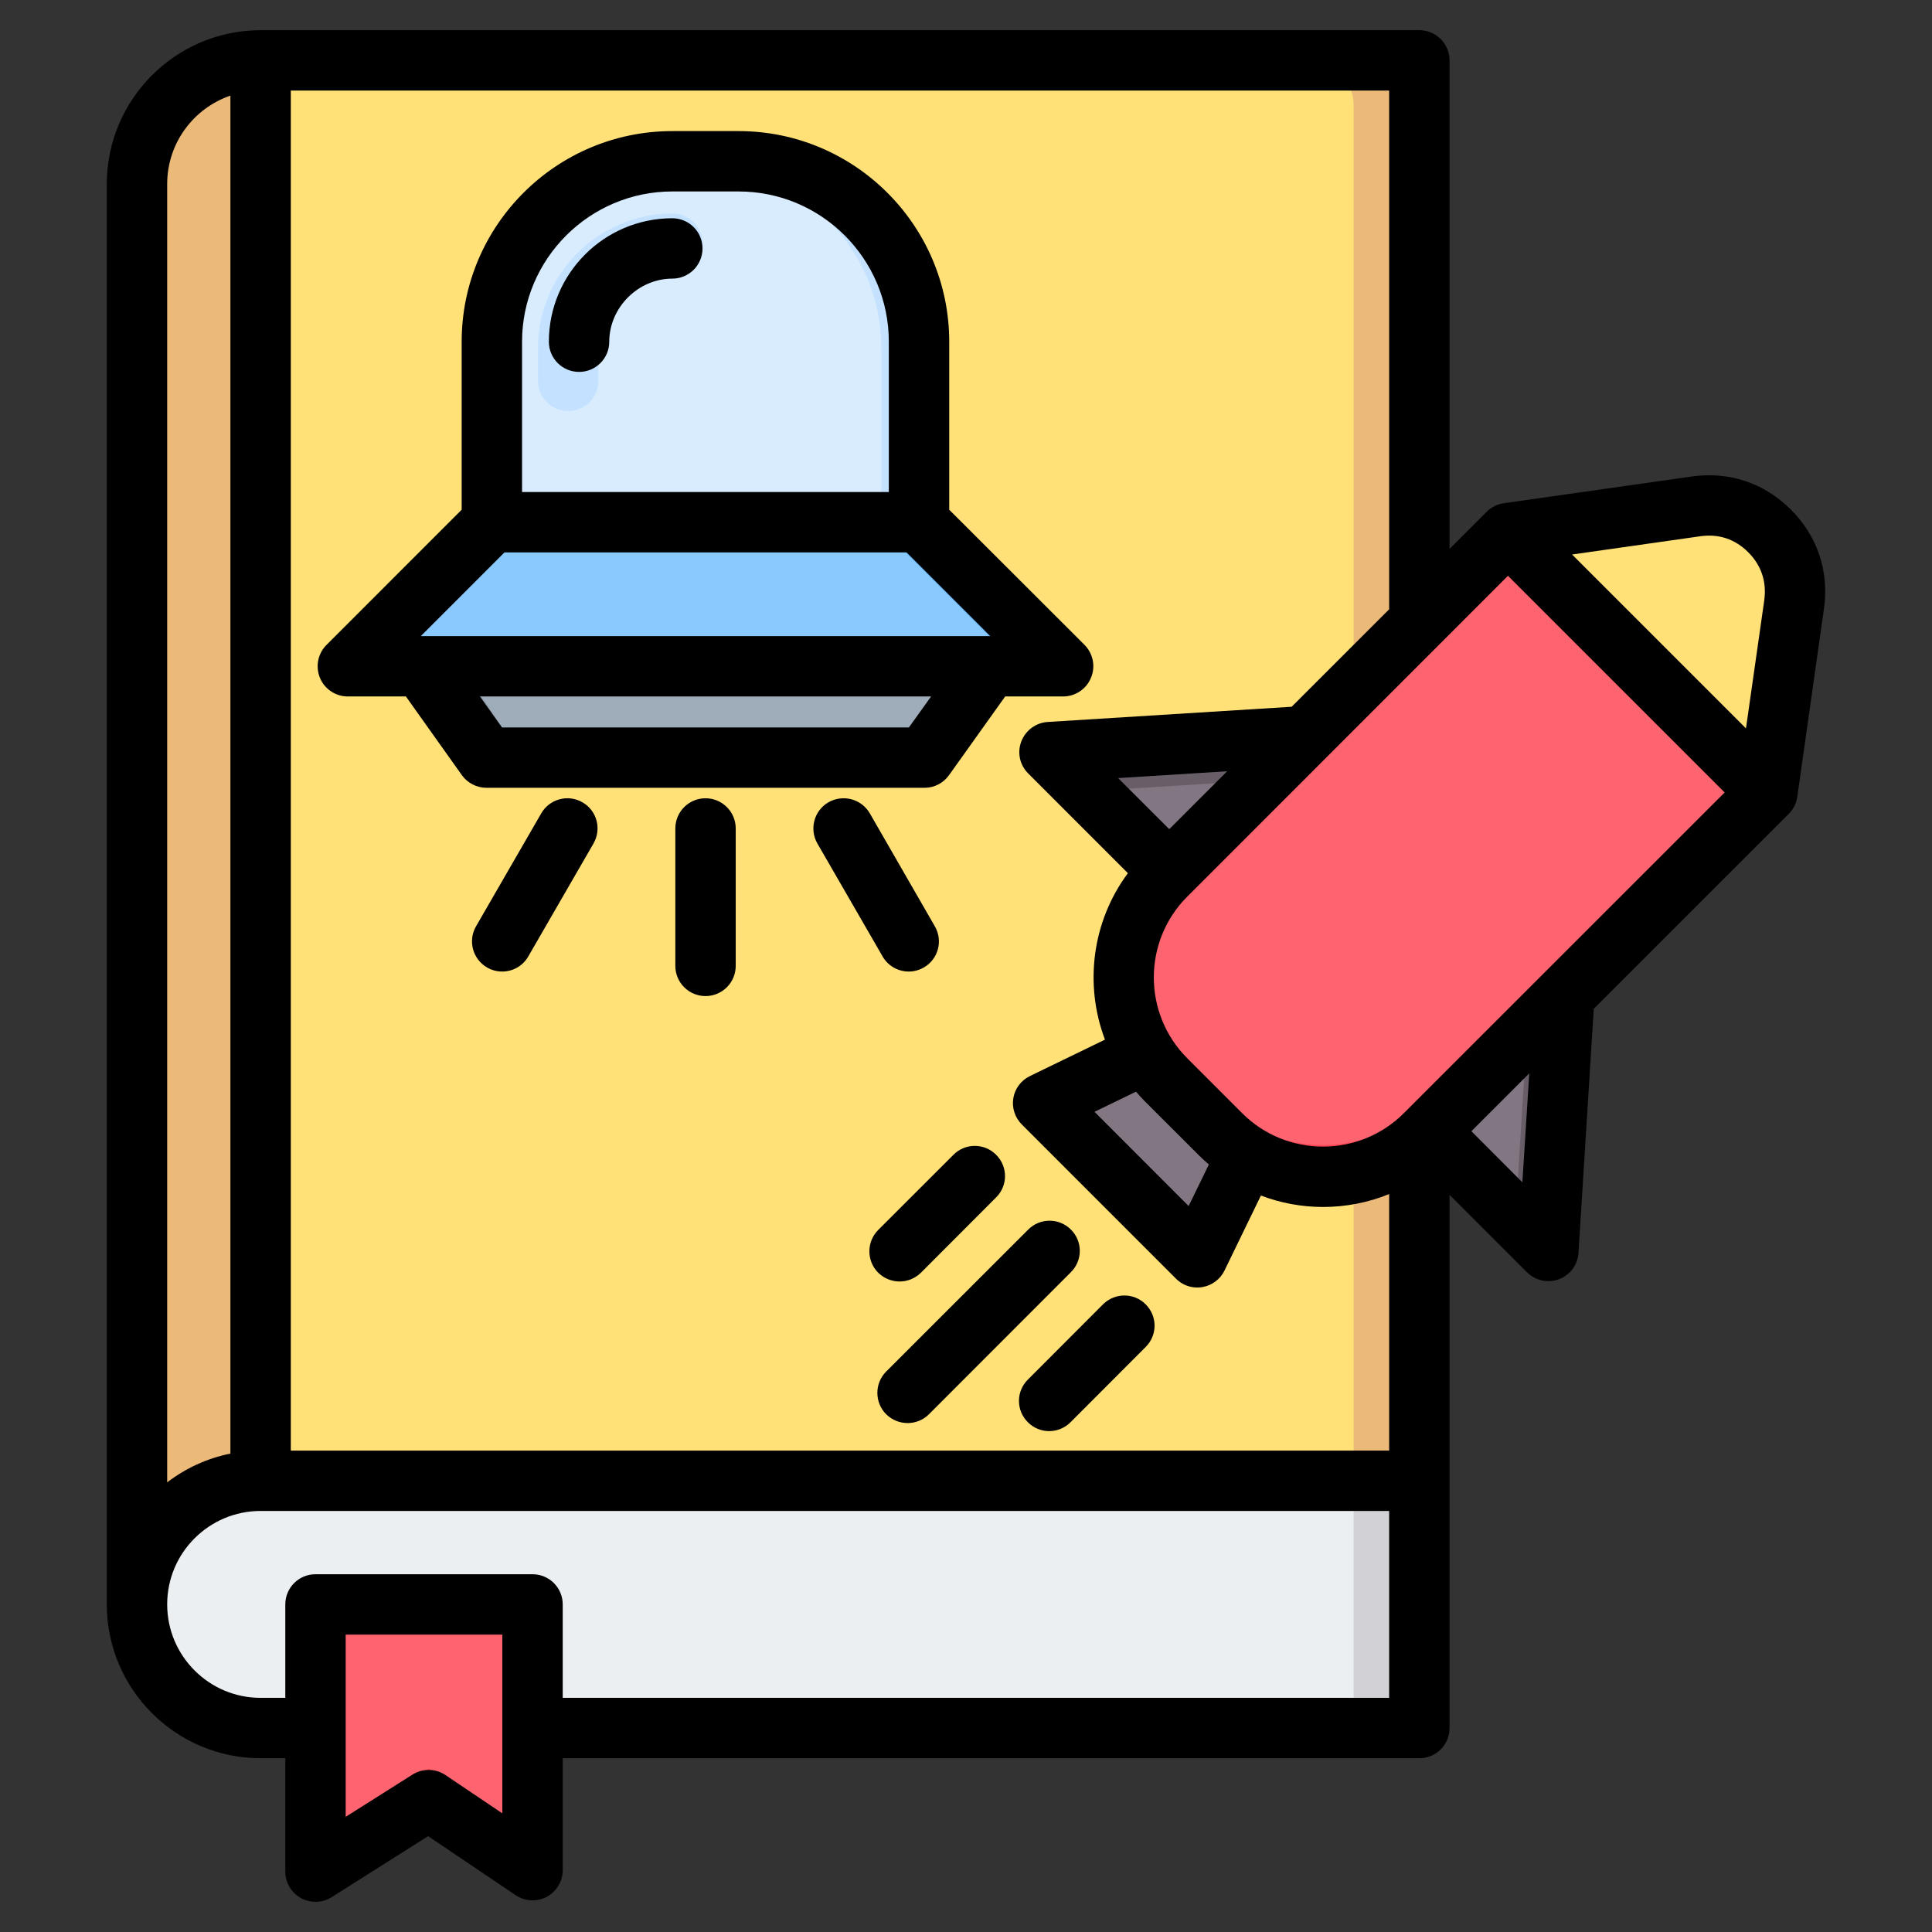 <svg id="Layer_1" enable-background="new 0 0 512 512" height="512" viewBox="0 0 512 512" width="512" xmlns="http://www.w3.org/2000/svg"><rect x="0" y="0" width="512" height="512" fill="#333333" stroke="none"/><g><g clip-rule="evenodd" fill-rule="evenodd"><g><path d="m366.143 17.623h-297.08c-18.022 0-32.764 14.744-32.764 32.765v376.419l339.844-6.859v-392.325c0-5.508-4.492-10-10-10z" fill="#ecba78"/><path d="m69.063 17.623h297.08c5.5 0 10 4.5 10 10v366.42h-307.08z" fill="#ffe177"/><path d="m366.143 17.623h-17.427c5.508 0 10 4.492 10 10v392.325l-322.417 6.507v.352l339.844-6.859v-392.325c0-5.508-4.492-10-10-10z" fill="#ecba78"/><path d="m376.143 449.572v-55.529h-307.08c-18.02 0-32.764 14.743-32.764 32.765s14.744 32.765 32.764 32.765h297.081c5.507-.001 9.999-4.493 9.999-10.001z" fill="#eceff1"/><path d="m376.143 449.572v-55.529h-17.427v55.529c0 5.508-4.492 10-10 10h17.427c5.508 0 10-4.492 10-10z" fill="#d1d1d6"/><path d="m83.607 426.807h57.511v62.898c0 1.518-.782 2.819-2.122 3.532-1.34.712-2.856.633-4.114-.215l-21.288-14.351-23.85 15.073c-1.265.8-2.756.844-4.067.122s-2.07-2.007-2.07-3.503z" fill="#fe646f"/><path d="m141.118 479.704v10c0 1.518-.782 2.819-2.122 3.532-1.34.712-2.856.633-4.114-.215l-21.288-14.351-23.85 15.073c-1.265.8-2.756.844-4.067.122s-2.07-2.007-2.07-3.503v-10c0 1.497.759 2.781 2.07 3.503s2.802.678 4.067-.122l23.85-15.074 21.288 14.351c1.258.848 2.775.927 4.114.215 1.34-.712 2.122-2.013 2.122-3.531z" fill="#fd4755"/></g><g><path d="m417.988 210.51-7.379 118.198c-.05.802-.537 1.462-1.288 1.746-.752.284-1.553.112-2.122-.457l-125.925-125.925c-.569-.569-.741-1.369-.457-2.122.285-.752.944-1.238 1.746-1.289l118.197-7.379c4.82-.301 9.086 1.312 12.501 4.727 3.415 3.416 5.028 7.681 4.727 12.501z" fill="#837683"/><path d="m417.988 210.51-7.379 118.198c-.05.802-.537 1.462-1.288 1.746-.752.284-1.553.112-2.122-.457l-5.691-5.691 6.48-103.795c.301-4.82-1.312-9.086-4.727-12.501s-7.681-5.028-12.501-4.727l-103.795 6.48-5.691-5.691c-.569-.569-.741-1.369-.457-2.122.285-.752.944-1.238 1.746-1.289l118.197-7.379c4.82-.301 9.086 1.312 12.501 4.727 3.415 3.416 5.028 7.681 4.727 12.501z" fill="#685e68"/><path d="m355.784 255.487-37.257 76.818c-.291.601-.809.988-1.467 1.099s-1.274-.086-1.746-.558l-36.889-36.889c-.472-.472-.669-1.088-.558-1.746s.498-1.176 1.099-1.467z" fill="#837683"/><path d="m355.784 255.487-37.257 76.818c-.291.601-.809.988-1.467 1.099s-1.274-.086-1.746-.558l-36.889-36.889c-.472-.472-.669-1.088-.558-1.746s.498-1.176 1.099-1.467l3.151-1.528 32.183 32.183c.472.472 1.088.669 1.746.558.659-.111 1.176-.498 1.467-1.099l30.953-63.822z" fill="#685e68"/><path d="m399.643 142.899 49.801-7.081c7.398-1.052 14.216 1.223 19.5 6.507s7.559 12.102 6.507 19.5l-7.08 49.802-90.643 90.643c-14.909 14.909-39.302 14.909-54.211 0l-14.518-14.518c-14.908-14.908-14.908-39.302 0-54.211z" fill="#fe646f"/><path d="m475.202 153.581c.565 2.625.655 5.392.249 8.245l-7.08 49.802-90.643 90.643c-14.909 14.909-39.302 14.909-54.211 0l-14.518-14.518c-8.722-8.722-12.338-20.689-10.855-32.105 1.052 8.098 4.668 15.918 10.855 22.105l14.518 14.518c14.908 14.909 39.302 14.909 54.211 0l90.643-90.643z" fill="#fd4755"/><path d="m475.451 161.826-7.08 49.802-68.729-68.729 49.801-7.081c7.398-1.052 14.216 1.223 19.5 6.507 5.285 5.285 7.56 12.102 6.508 19.501z" fill="#ffe177"/><path d="m475.451 161.826-7.08 49.802-5-5 7.08-49.802c.882-6.204-.575-11.998-4.184-16.823.929.695 1.824 1.47 2.677 2.323 5.284 5.284 7.559 12.101 6.507 19.5z" fill="#ffc338"/></g><g><path d="m130.358 158.879h113.205v-66.694c0-26.306-21.522-47.827-47.827-47.827h-17.551c-26.306 0-47.827 21.522-47.827 47.827z" fill="#d8ecfe"/><path d="m233.562 158.879h10v-66.694c0-26.306-21.522-47.827-47.827-47.827h-10c26.305 0 47.827 21.522 47.827 47.827z" fill="#c4e2ff"/><path d="m178.185 56.579c4.418 0 8 3.582 8 8s-3.582 8-8 8c-5.363 0-10.262 2.217-13.826 5.78-3.563 3.563-5.781 8.462-5.781 13.826v8.752c0 4.418-3.582 8-8 8s-8-3.582-8-8v-8.752c0-9.78 4.014-18.685 10.468-25.138 6.454-6.454 15.359-10.468 25.139-10.468z" fill="#c4e2ff"/><path d="m129.986 202.402h113.95c.689 0 1.28-.316 1.663-.889l16.635-24.896c-50.182 0-100.364 0-150.546 0l16.636 24.896c.382.572.973.889 1.662.889z" fill="#9facba"/><path d="m129.986 202.402h113.95c.689 0 1.28-.316 1.663-.889l4.584-6.86c-.226.087-.473.132-.733.132h-113.95c-.689 0-1.28-.316-1.663-.889l-11.546-17.279h-10.604l16.636 24.896c.383.572.974.889 1.663.889z" fill="#8d9ca8"/><path d="m130.358 140.011-34.76 34.76c-.584.584-.749 1.416-.434 2.179.316.763 1.022 1.235 1.848 1.235h179.897c.826 0 1.531-.472 1.848-1.235.316-.763.15-1.595-.434-2.179l-34.76-34.76c-37.736 0-75.47 0-113.205 0z" fill="#8ac9fe"/><path d="m266.909 178.185h10c.826 0 1.531-.472 1.848-1.235.316-.763.15-1.595-.434-2.179l-34.76-34.76h-10l34.76 34.76c.584.584.749 1.416.434 2.179-.317.764-1.023 1.235-1.848 1.235z" fill="#60b7ff"/></g></g><g><path clip-rule="evenodd" d="m238.418 339.611c2.024 0 4.048-.781 5.648-2.339l19.91-19.943c3.154-3.116 3.154-8.185 0-11.306-3.107-3.135-8.19-3.135-11.296 0l-19.957 19.938c-3.107 3.121-3.107 8.19 0 11.31 1.6 1.558 3.624 2.34 5.695 2.34zm33.984 37.302c1.553 1.558 3.577 2.349 5.648 2.349 2.024 0 4.095-.791 5.648-2.349l19.91-19.943c3.153-3.121 3.153-8.18 0-11.311-3.107-3.121-8.143-3.121-11.296 0l-19.91 19.943c-3.154 3.116-3.154 8.19 0 11.311zm-37.561-2.123c-3.107-3.121-3.107-8.19 0-11.311l37.655-37.636c3.107-3.121 8.19-3.121 11.297 0 3.154 3.116 3.154 8.19 0 11.306l-37.608 37.641c-1.553 1.562-3.624 2.339-5.648 2.339-2.072 0-4.096-.777-5.696-2.339zm170.436-90.349-15.344 15.34 13.509 13.542zm-37.137 115.978h-299.075c-13.65 0-24.758 11.089-24.758 24.73v.042c0 13.65 11.108 24.758 24.758 24.758h6.542v-24.758c0-4.42 3.577-8.002 8.002-8.002h57.518c4.425 0 8.002 3.582 8.002 8.002v24.758h219.011zm-235.015 32.769v47.37l-15.062-10.139c-2.636-1.779-6.072-1.831-8.755-.127l-17.698 11.189v-48.293zm-88.819-384.415v344.068c4.848-3.718 10.543-6.378 16.757-7.62v-359.879c-9.744 3.328-16.757 12.567-16.757 23.431zm323.834-24.773v137.469l-25.841 25.832-64.673 4.029c-3.107.202-5.836 2.222-6.966 5.159-1.13 2.942-.423 6.26 1.836 8.491l26.406 26.42c-9.555 12.873-11.579 29.602-6.072 44.113l-19.863 9.639c-2.354 1.13-4.001 3.319-4.425 5.869-.423 2.547.424 5.159 2.259 6.99l40.856 40.86c1.506 1.511 3.53 2.34 5.648 2.34.424 0 .894-.028 1.318-.113 2.542-.428 4.754-2.066 5.884-4.396l9.649-19.872c5.272 2.01 10.873 3.031 16.474 3.031 5.931 0 11.909-1.139 17.51-3.422v67.981h-291.074v-360.42zm-67.074 265.299-11.014 5.342 24.947 24.97 5.366-11.009c-.847-.729-1.694-1.492-2.495-2.292l-14.544-14.521c-.8-.801-1.553-1.638-2.26-2.49zm24.147-84.908-28.9 1.807 13.556 13.542zm131.839 5.62-85.006 84.978c-11.814 11.833-31.065 11.833-42.88 0l-14.497-14.507c-11.861-11.833-11.861-31.075 0-42.903l84.959-84.987zm-40.432-63.062 46.08 46.081 4.848-33.951c.659-4.919-.753-9.197-4.236-12.718-3.53-3.511-7.813-4.942-12.756-4.241zm-32.477 311.002c0 4.42-3.577 7.997-8.002 7.997h-227.012v29.663c0 2.951-1.647 5.672-4.236 7.06-2.636 1.389-5.79 1.219-8.237-.428l-23.205-15.641-25.559 16.168c-1.318.819-2.777 1.228-4.283 1.228-1.318 0-2.636-.33-3.86-.988-2.542-1.407-4.142-4.09-4.142-7.009v-30.053h-6.542c-22.452 0-40.762-18.277-40.762-40.757 0-.009 0-.033 0-.042v-376.376c0-22.48 18.31-40.771 40.762-40.771h307.077c4.425 0 8.002 3.591 8.002 7.997v129.472l9.837-9.851c1.224-1.219 2.824-2.019 4.518-2.259l49.799-7.079c9.932-1.412 19.251 1.708 26.311 8.769 7.061 7.061 10.167 16.389 8.755 26.279l-7.06 49.804c-.235 1.718-1.035 3.309-2.259 4.537l-51.682 51.672-4.048 64.668c-.188 3.14-2.212 5.87-5.131 6.98-.941.353-1.883.522-2.871.522-2.071 0-4.095-.81-5.648-2.339l-20.522-20.531zm-229.79-245.332c-3.813-2.208-8.708-.899-10.92 2.932l-17.274 29.922c-2.212 3.817-.894 8.707 2.918 10.92 1.271.73 2.636 1.078 4.001 1.078 2.777 0 5.46-1.44 6.919-4.001l17.274-29.917c2.213-3.831.942-8.722-2.918-10.934zm32.619-1.068c-4.425 0-8.002 3.582-8.002 8.002v36.417c0 4.42 3.577 8.002 8.002 8.002 4.424 0 8.002-3.582 8.002-8.002v-36.417c0-4.42-3.578-8.002-8.002-8.002zm53.847 45.92c1.365 0 2.73-.348 4.001-1.078 3.86-2.212 5.13-7.103 2.918-10.92l-17.227-29.922c-2.212-3.822-7.107-5.14-10.967-2.932-3.813 2.212-5.13 7.103-2.918 10.934l17.274 29.917c1.458 2.56 4.189 4.001 6.919 4.001zm-129.299-88.899h150.903l-22.169-22.179h-106.564zm26.83-78.012v39.83h97.197v-39.83c0-21.958-17.839-39.82-39.82-39.82h-17.557c-21.934 0-39.82 17.863-39.82 39.82zm108.399 94.011h-119.555l5.837 8.209h107.835zm-160.222-13.66c-2.306 2.288-2.965 5.729-1.741 8.717 1.224 2.993 4.142 4.942 7.39 4.942h15.392l14.827 20.851c1.506 2.109 3.954 3.356 6.543 3.356h116.072c2.589 0 4.989-1.247 6.496-3.356l14.874-20.851h15.345c3.248 0 6.166-1.949 7.39-4.942 1.271-2.989.565-6.43-1.694-8.717l-35.866-35.828v-44.523c0-30.778-25.041-55.819-55.824-55.819h-17.561c-30.783 0-55.824 25.041-55.824 55.819v44.523zm58.93-80.351c0 4.42 3.577 8.002 8.002 8.002s8.002-3.582 8.002-8.002c0-9.061 7.672-16.719 16.709-16.719 4.425 0 8.002-3.582 8.002-8.002s-3.577-7.997-8.002-7.997c-18.027.001-32.713 14.681-32.713 32.718z" fill-rule="evenodd"/></g></g></svg>